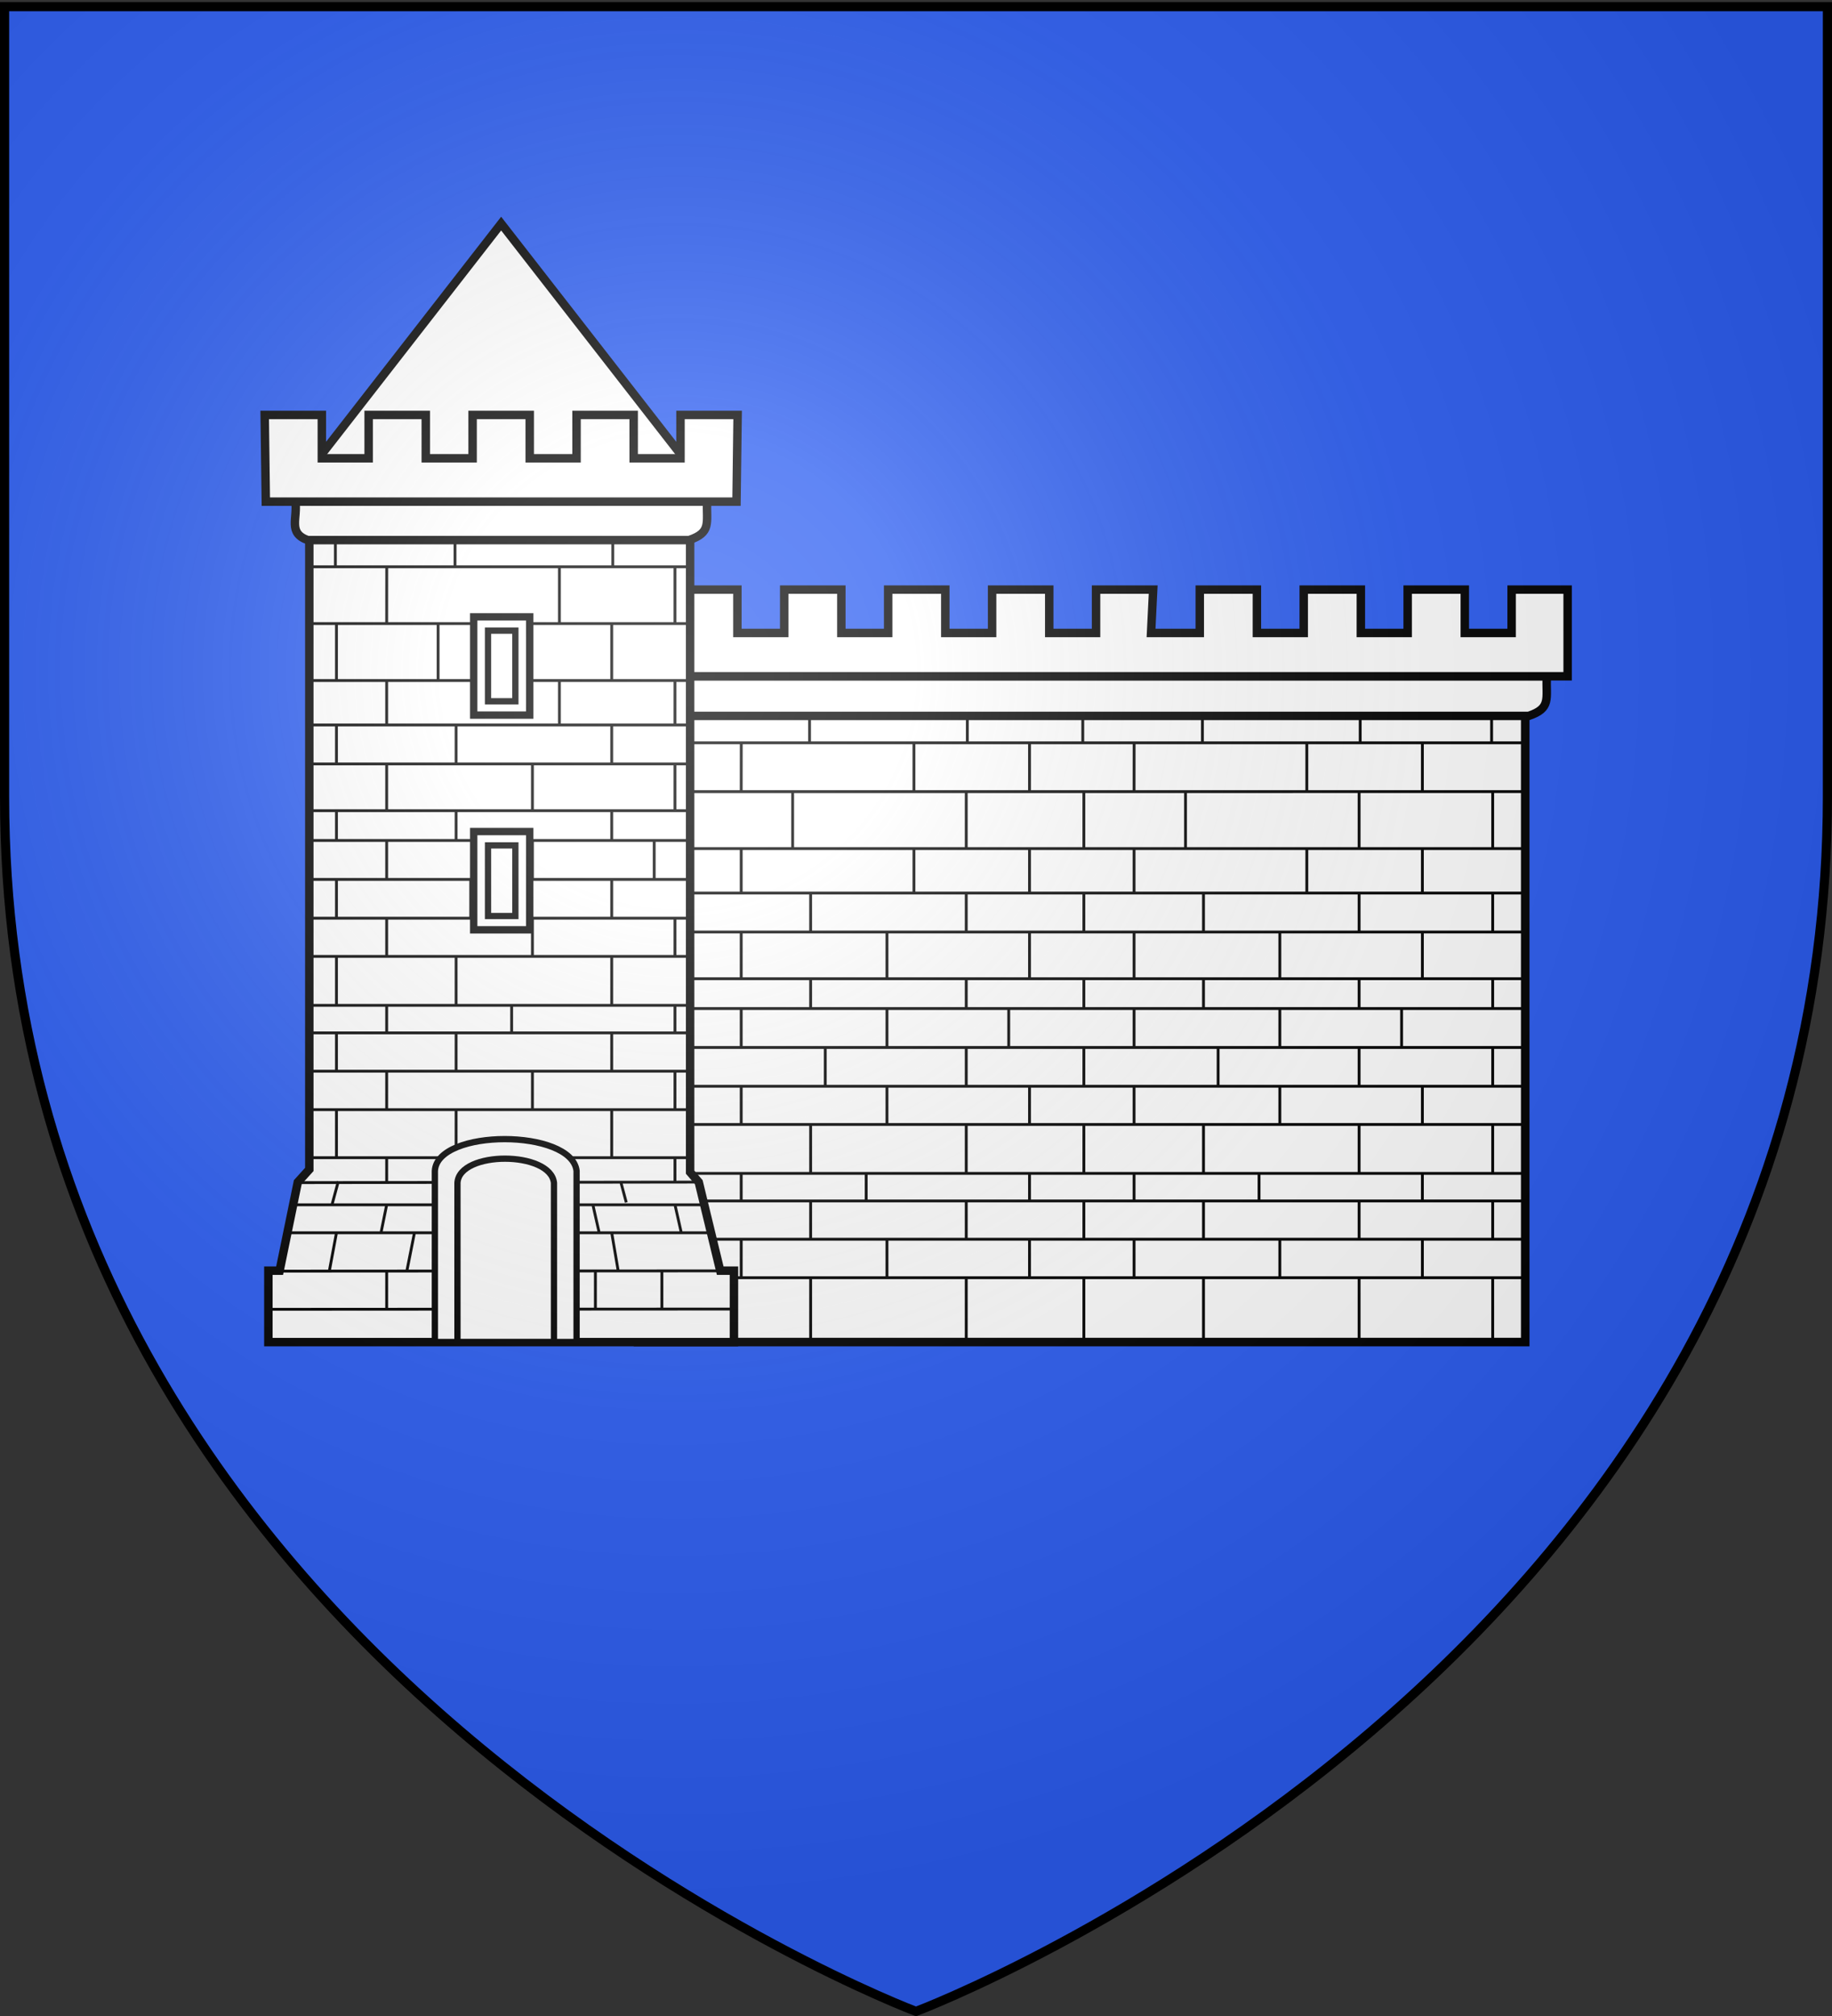 <svg xmlns="http://www.w3.org/2000/svg" xmlns:xlink="http://www.w3.org/1999/xlink" width="600" height="660" version="1.0"><rect width="100%" height="100%" fill="#333333" stroke="none"/><desc>Flag of Canton of Valais (Wallis)</desc><defs><g id="c"><path id="b" d="M0 0v1h.5z" transform="rotate(18 3.157 -.5)"/><use xlink:href="#b" width="810" height="540" transform="scale(-1 1)"/></g><g id="d"><use xlink:href="#c" width="810" height="540" transform="rotate(72)"/><use xlink:href="#c" width="810" height="540" transform="rotate(144)"/></g><radialGradient xlink:href="#a" id="e" cx="221.445" cy="226.331" r="300" fx="221.445" fy="226.331" gradientTransform="matrix(1.353 0 0 1.349 -77.63 -85.747)" gradientUnits="userSpaceOnUse"/><linearGradient id="a"><stop offset="0" style="stop-color:white;stop-opacity:.314"/><stop offset=".19" style="stop-color:white;stop-opacity:.251"/><stop offset=".6" style="stop-color:#6b6b6b;stop-opacity:.125"/><stop offset="1" style="stop-color:black;stop-opacity:.125"/></linearGradient></defs><g style="display:inline"><path d="M300 658.5s298.5-112.32 298.5-397.772V2.176H1.5v258.552C1.5 546.18 300 658.5 300 658.5" style="fill:#2b5df2;fill-opacity:1;fill-rule:evenodd;stroke:none;stroke-width:1px;stroke-linecap:butt;stroke-linejoin:miter;stroke-opacity:1"/><path d="M226.844 234.734h311.784v229.849H226.844z" style="fill:#fff;fill-opacity:1;stroke:#000;stroke-width:3;stroke-miterlimit:4;stroke-dasharray:none;stroke-opacity:1" transform="matrix(.932 0 0 .932 -2.475 6.374)"/><path d="M230.63 230.764h315.54c-.223 7.947 1.61 11.195-6.346 13.873H234.993c-7.096-2.584-3.42-7.548-4.363-13.873zM407.143 215.498l.75-15.23h-20.078v15.23h-16.45v-15.23h-20.078v15.23h-16.451v-15.23h-20.077v15.23h-16.452v-15.23H278.23v15.23H261.78v-15.23h-20.077l.399 30.454h311.432v-30.454h-19.686v15.23h-16.451v-15.23h-20.077v15.23h-16.452v-15.23H460.79v15.23H444.34v-15.23h-20.077v15.23z" style="fill:#fff;fill-opacity:1;stroke:#000;stroke-width:2.969;stroke-miterlimit:4;stroke-dasharray:none;stroke-opacity:1" transform="matrix(.932 0 0 .932 -2.475 6.374)"/><path d="M537.6 254.089H236.1m301.5 107.014H235.937M537.6 347.421H235.556m302.043-26.884H235.556m302.043 94.476H235.173m302.426-9.675H235.556m302.043-30.613H235.556m302.043 13.417H234.79m302.81 40.323H235.172m302.426 13.513H235.173m302.426-105.02H235.556m302.043-30.103H235.556m302.043-15.617H235.556m302.043-20.01H235.386m9.71-27.264v10.013m.382 17.25v20.011m0 15.617v13.682m0 16.42v10.464m0 13.682v13.622m0 13.417v17.196m0 9.674v13.453m0 13.513v21.364m41.658-219.378v10.013m-5.94 17.25v20.011m6.322 15.617v13.682m0 16.42v10.464m5.14 13.682v13.622m-5.14 13.417v17.196m0 9.674v13.453m0 13.513v21.364M263.14 254.096l-.02 17.131m0 20.011v15.617m0 13.682v16.42m0 10.464v13.682m0 13.622v13.417m0 17.196v9.674m0 13.453v13.513m60.705-187.882v17.131m0 20.011v15.617m-9.483 13.682v16.42m0 10.464v13.682m0 13.622v13.417m-7.304 17.196v9.674m7.304 13.453v13.513m28.241-198.014v10.013m-.382 17.25v20.011m0 15.617v13.682m0 16.42v10.464m0 13.682v13.622m0 13.417v17.196m0 9.674v13.453m0 13.513v21.364m22.233-209.246v17.131m0 20.011v15.617m0 13.682v16.42m-7.305 10.464v13.682m7.305 13.622v13.417m0 17.196v9.674m0 13.453v13.513m18.715-198.014v10.013m.383 17.25v20.011m0 15.617v13.682m0 16.42v10.464m0 13.682v13.622m0 13.417v17.196m0 9.674v13.453m0 13.513v21.364m41.658-219.378v10.013m-5.94 17.25v20.011m6.322 15.617v13.682m0 16.42v10.464m5.14 13.682v13.622m-5.14 13.417v17.196m0 9.674v13.453m0 13.513v21.364m-24.378-209.246-.02 17.131m0 20.011v15.617m0 13.682v16.42m0 10.464v13.682m0 13.622v13.417m0 17.196v9.674m0 13.453v13.513m60.705-187.882v17.131m0 20.011v15.617m-9.483 13.682v16.42m0 10.464v13.682m0 13.622v13.417m-7.304 17.196v9.674m7.304 13.453v13.513m28.242-198.014v10.013m-.383 17.25v20.011m0 15.617v13.682m0 16.42v10.464m0 13.682v13.622m0 13.417v17.196m0 9.674v13.453m0 13.513v21.364m22.233-209.246v17.131m0 20.011v15.617m0 13.682v16.42m-7.305 10.464v13.682m7.305 13.622v13.417m0 17.196v9.674m0 13.453v13.513m24.327-198.014v10.013m.383 17.25v20.011m0 15.617v13.682m0 16.42v10.464m0 13.682v13.622m0 13.417v17.196m0 9.674v13.453m0 13.513v21.364" style="fill:#fff;fill-opacity:1;fill-rule:evenodd;stroke:#000;stroke-width:1;stroke-linecap:butt;stroke-linejoin:miter;stroke-miterlimit:4;stroke-dasharray:none;stroke-opacity:1" transform="matrix(.932 0 0 .932 -2.475 6.374)"/><path d="m178.765 69.565 65.61 84.302c0 .3-.293.543-.657.543H113.813c-.365 0-.658-.242-.658-.543zM111.348 164.28v237.525l-4.047 4.473-6.386 31.084h-3.952v25.097h163.605v-25.097h-4.822l-7.54-31.084-3.035-3.509V164.28z" style="fill:#fff;fill-opacity:1;stroke:#000;stroke-width:2.969;stroke-miterlimit:4;stroke-dasharray:none;stroke-opacity:1" transform="matrix(.932 0 0 .932 -2.475 8.368)"/><path d="M106.423 166.875h144.684c-.223 7.948 1.609 11.195-6.346 13.873H110.787c-7.097-2.584-3.42-7.548-4.364-13.873z" style="fill:#fff;fill-opacity:1;stroke:#000;stroke-width:2.969;stroke-miterlimit:4;stroke-dasharray:none;stroke-opacity:1" transform="matrix(.932 0 0 .932 -2.475 8.368)"/><path d="m95.67 136.776.4 30.454h165.4l.39-30.454h-20.076v15.23h-16.452v-15.23h-20.077v15.23h-16.451v-15.23h-20.077v15.23h-16.452v-15.23h-20.077v15.23h-16.451v-15.23z" style="fill:#fff;fill-opacity:1;stroke:#000;stroke-width:2.969;stroke-miterlimit:4;stroke-dasharray:none;stroke-opacity:1" transform="matrix(.932 0 0 .932 -2.475 8.368)"/><path d="M105.528 414.233h144.129m-145.903 9.82h148.564M96.658 437.53l163.864-.093m-163.642 13.5 163.642-.093m-139.63-26.79-2.496 13.383m29.9-13.383-2.661 13.383m-7.101 0v13.407m0-36.61-1.996 9.82m75.345 13.383v13.407m-.887-36.61 2.217 9.82m4.402 0 2.274 13.383m15.36 0v13.407m4.6-36.61 2.216 9.82m-131.095-26.37h133.365m-133.93-217.39h134.817m-133.708 9.82h133.708M110.8 210.056h134.422M110.97 230.068h134.252M110.97 245.685h133.808M110.97 259.366h133.808M110.97 275.787h133.808M110.97 286.251h133.808m-133.425 13.682h133.425M110.97 313.554h133.808m-134.573 13.418h134.573M110.97 344.167h133.808m-134.19 9.675h134.19m-134.19 13.453h134.634m-134.634 13.512H245m-124.49-200.82v10.014m.382 20.056v20.011m0 15.617v13.681m0 16.421v10.464m0 13.682v13.621m0 13.418v17.195m0 9.675v13.453m0 13.512v16.875m.665 8.257-2.217 8.196m43.21-234.147V190m-5.94 20.056v20.011m6.323 15.617v13.681m0 16.421v10.464m5.14 13.682v13.621m-5.14 13.418v17.195m0 9.675v13.453m0 13.512v16.875m0 8.257v7.464M138.554 190.12l-.02 19.937m0 20.011v15.617m0 13.681v16.421m0 10.464v13.682m0 13.621v13.418m0 17.195v9.675m0 13.453v13.512m0 16.875v8.257m60.705-215.82v19.938m0 20.011v15.617m-9.483 13.681v16.421m0 10.464v13.682m0 13.621v13.418m-7.304 17.195v9.675m7.304 13.453v13.512m0 16.875v8.257m28.242-225.951V190m-.383 20.056v20.011m0 15.617v13.681m0 16.421v10.464m0 13.682v13.621m0 13.418v17.195m0 9.675v13.453m0 13.512v16.875m3.123 8.257 1.995 7.464m17.115-223.283v19.937m0 20.011v15.617m0 13.681v16.421m-7.304 10.464v13.682m7.304 13.621v13.418m0 17.195v9.675m0 13.453v13.512m0 16.875v8.257m-132.268.495 139.581-.183" style="fill:#fff;fill-opacity:1;fill-rule:evenodd;stroke:#000;stroke-width:1;stroke-linecap:butt;stroke-linejoin:miter;stroke-miterlimit:4;stroke-dasharray:none;stroke-opacity:1" transform="matrix(.932 0 0 .932 -2.475 8.368)"/><path d="M169.31 207.89v34.133h19.29V207.89z" style="fill:#fff;fill-opacity:1;stroke:#000;stroke-width:2.969;stroke-miterlimit:4;stroke-dasharray:none;stroke-opacity:1" transform="matrix(.932 0 0 .932 -2.475 8.368)"/><path d="M169.31 207.89v34.133h19.29V207.89zm4.838 4.665h9.613v24.803h-9.613z" style="fill:#fff;fill-opacity:1;stroke:#000;stroke-width:2.2;stroke-miterlimit:4;stroke-dasharray:none;stroke-opacity:1" transform="matrix(.932 0 0 .932 -2.475 8.368)"/><path d="M169.31 283.317v34.133h19.29v-34.133z" style="fill:#fff;fill-opacity:1;stroke:#000;stroke-width:2.969;stroke-miterlimit:4;stroke-dasharray:none;stroke-opacity:1" transform="matrix(.932 0 0 .932 -2.475 8.368)"/><path d="M169.31 283.317v34.133h19.29v-34.133zm4.838 4.665h9.613v24.803h-9.613zM155.47 402.297c.885-14.887 48.027-14.827 49.798 0v60.13h-49.799z" style="fill:#fff;fill-opacity:1;stroke:#000;stroke-width:2.2;stroke-miterlimit:4;stroke-dasharray:none;stroke-opacity:1" transform="matrix(.932 0 0 .932 -2.475 8.368)"/><path d="M197.327 462.406H163.41v-55.869c.603-11.374 32.71-11.328 33.917 0z" style="fill:#fff;fill-opacity:1;stroke:#000;stroke-width:2.2;stroke-miterlimit:4;stroke-dasharray:none;stroke-opacity:1" transform="matrix(.932 0 0 .932 -2.475 8.368)"/></g><path d="M300 658.5s298.5-112.32 298.5-397.772V2.176H1.5v258.552C1.5 546.18 300 658.5 300 658.5" style="opacity:1;fill:url(#e);fill-opacity:1;fill-rule:evenodd;stroke:none;stroke-width:1px;stroke-linecap:butt;stroke-linejoin:miter;stroke-opacity:1"/><path d="M300 658.5S1.5 546.18 1.5 260.728V2.176h597v258.552C598.5 546.18 300 658.5 300 658.5z" style="opacity:1;fill:none;fill-opacity:1;fill-rule:evenodd;stroke:#000;stroke-width:3;stroke-linecap:butt;stroke-linejoin:miter;stroke-miterlimit:4;stroke-dasharray:none;stroke-opacity:1"/></svg>